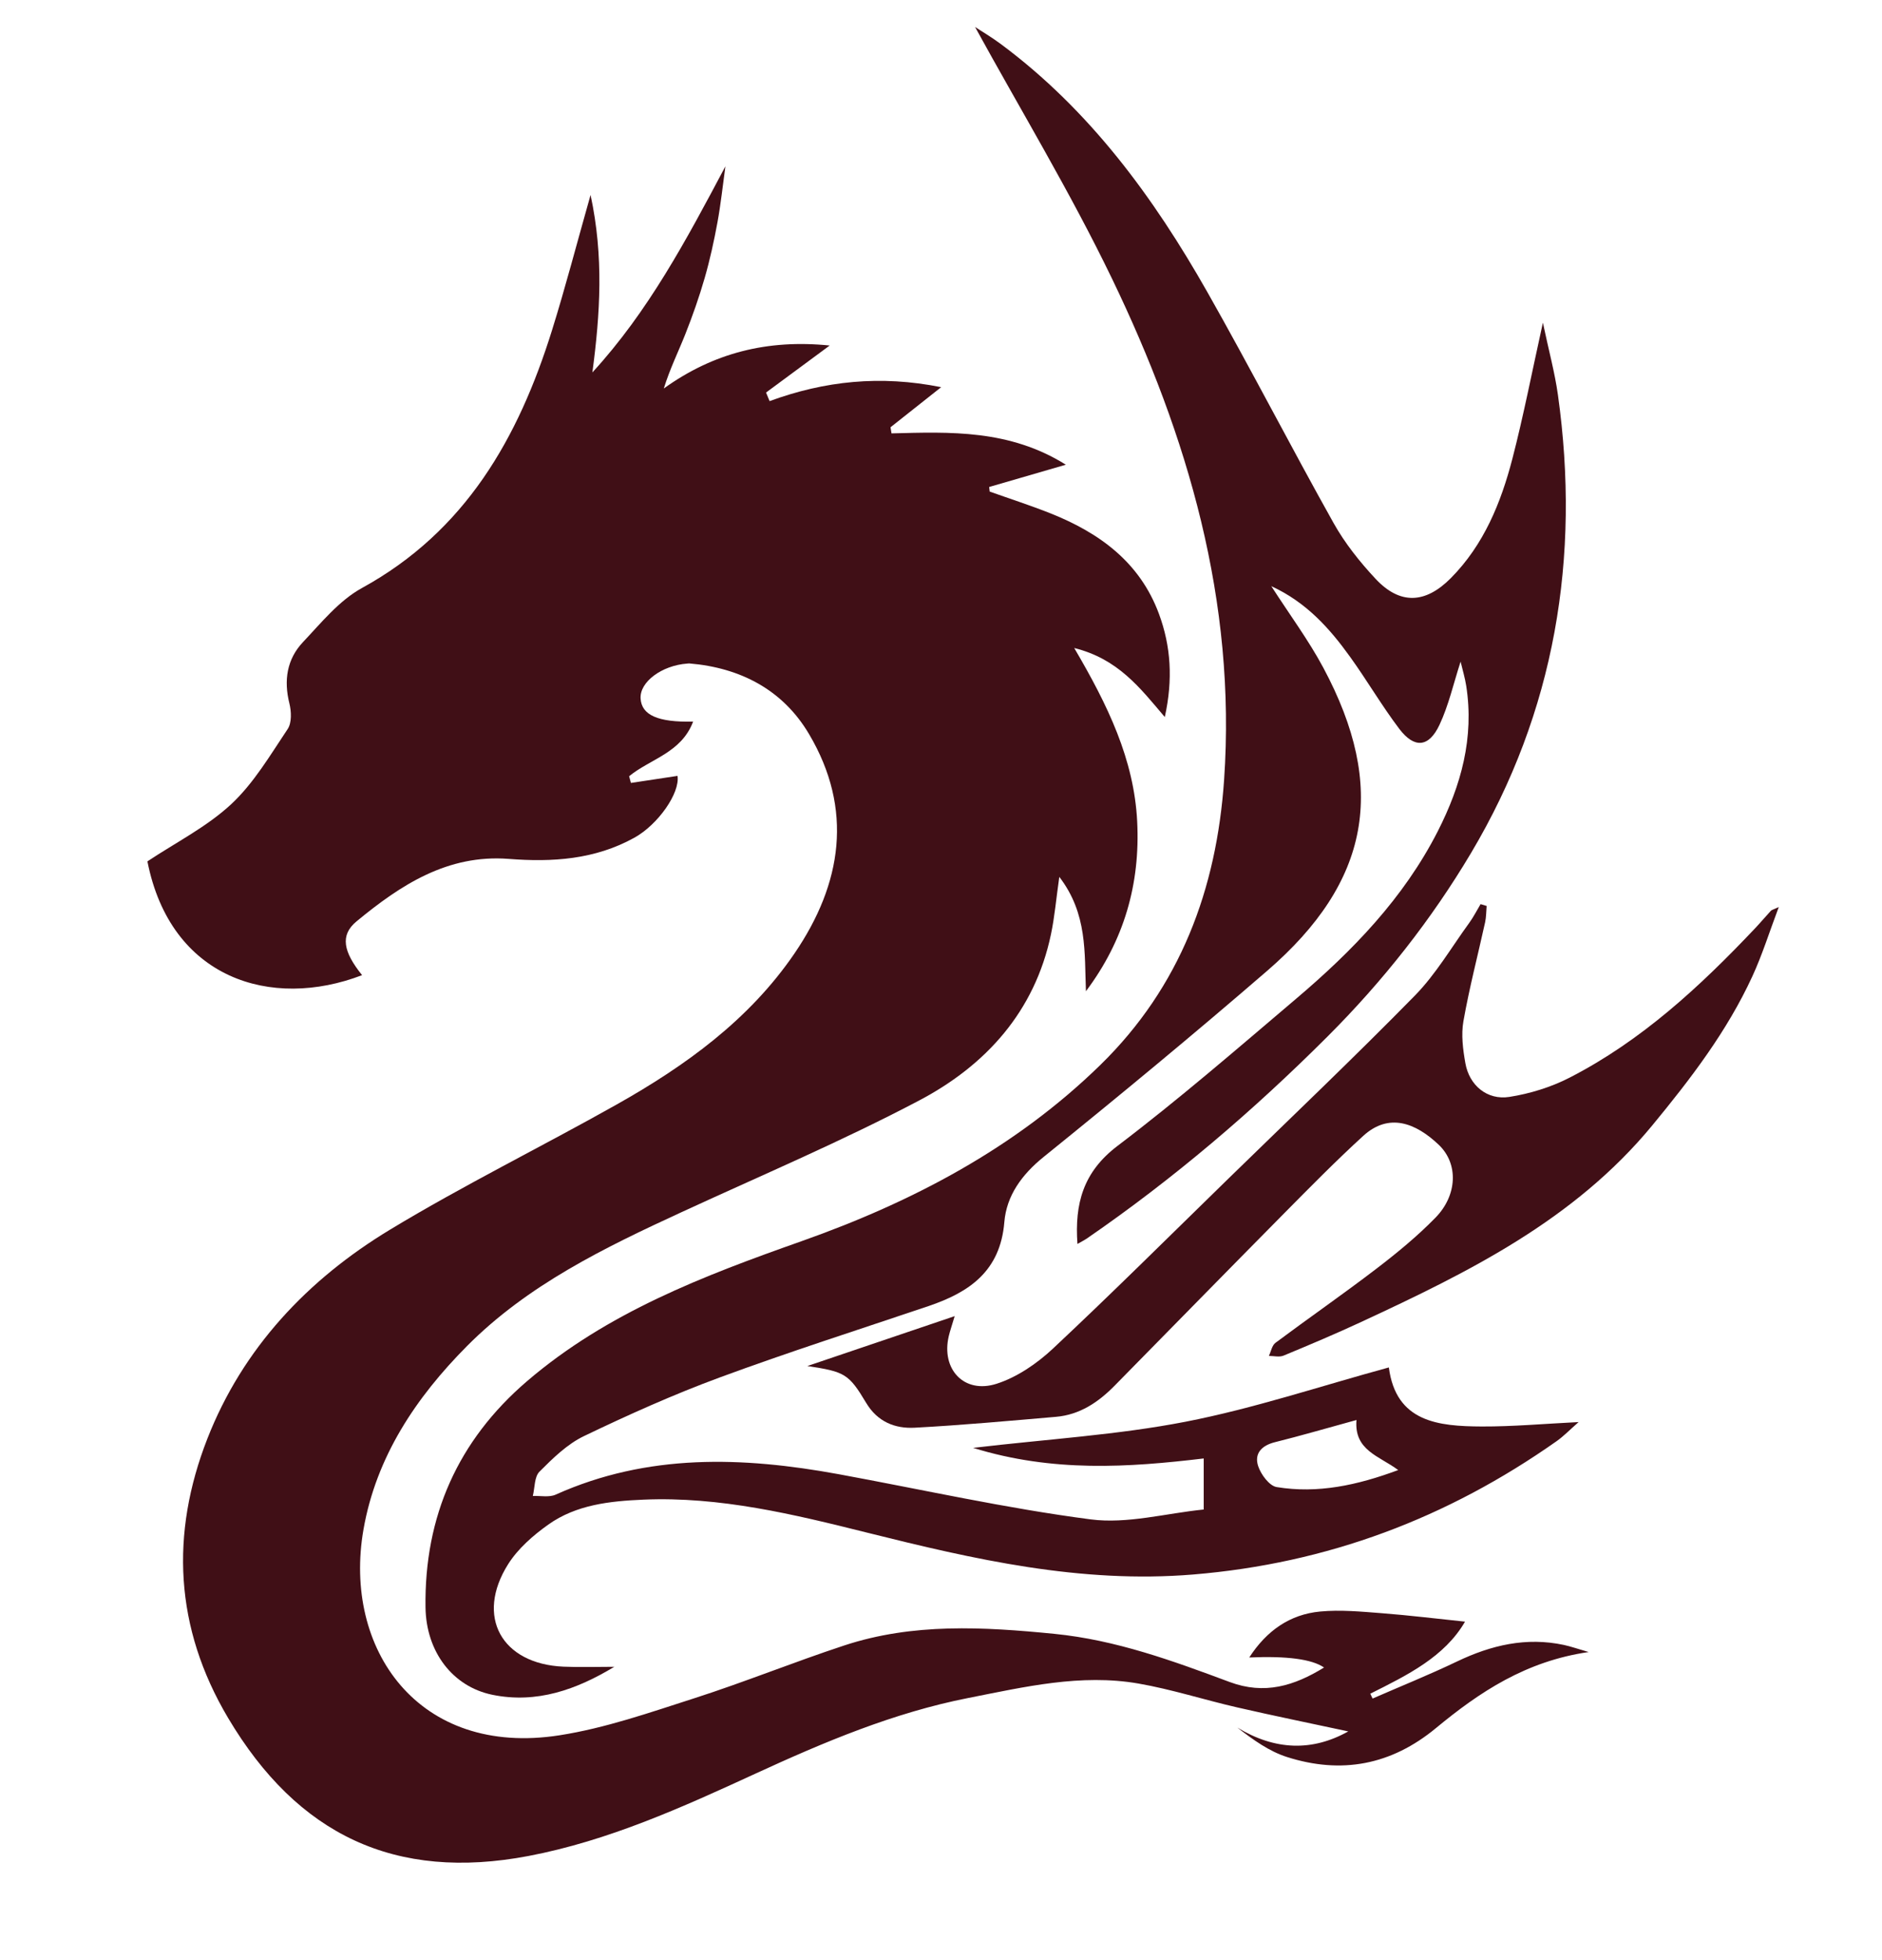 <?xml version="1.0" encoding="UTF-8"?>
<svg id="Layer_1" data-name="Layer 1" xmlns="http://www.w3.org/2000/svg" viewBox="0 0 443 461">
  <defs>
    <style>
      .cls-1 {
        fill: #400f16;
        stroke-width: 0px;
      }
    </style>
  </defs>
  <path class="cls-1" d="M163.15,169.75c-2.77,7.37-10.09,8.77-15.06,12.85.14.53.28,1.05.42,1.58,3.66-.55,7.32-1.11,10.97-1.66.61,4.07-4.61,11.47-10.15,14.54-9.31,5.16-19.31,5.79-29.57,4.99-14.41-1.12-25.49,6.16-35.84,14.7-3.95,3.26-3.09,7.18,1.31,12.65-21.4,8.21-45.09.85-50.53-26.77,6.68-4.44,13.95-8.1,19.69-13.42,5.34-4.96,9.21-11.57,13.33-17.72.98-1.47.87-4.13.4-6.02-1.36-5.43-.58-10.41,3.18-14.4,4.32-4.57,8.53-9.8,13.89-12.74,24.4-13.38,36.83-35.29,44.74-60.62,3.17-10.14,5.84-20.43,9.08-31.85,3.13,14.5,2.26,27.98.43,41.75,13.17-14.33,22.16-31.25,31.31-48.48-.61,4.4-1.07,8.82-1.87,13.18-.81,4.4-1.77,8.8-3.01,13.1-1.29,4.47-2.84,8.87-4.55,13.19-1.63,4.12-3.61,8.09-5.07,12.79,11.64-8.37,24.39-11.6,39.05-10.11-5.3,3.91-10.14,7.49-14.98,11.06.28.67.56,1.34.83,2.02,12.94-4.74,26.07-6.16,40.39-3.28-4.37,3.46-8.14,6.44-11.92,9.43.08.48.15.96.23,1.44,13.85-.36,27.75-.93,41.04,7.37-6.65,1.93-12.35,3.59-18.05,5.24.04.36.08.72.12,1.08,4.78,1.7,9.62,3.26,14.33,5.13,11.52,4.59,21.03,11.49,25.52,23.65,2.82,7.63,3.32,15.45,1.37,24.26-5.89-6.95-11.02-13.67-21.32-16.24,7.92,13.47,14.08,26.21,14.82,40.78.75,14.72-3.09,28.03-12.06,39.96-.37-9.04.4-18.22-6.27-26.9-.75,5.24-1.1,9.45-1.97,13.54-3.81,18.13-15.3,30.77-30.96,39.03-18.21,9.6-37.24,17.66-55.96,26.29-18.19,8.38-36.23,17.12-50.56,31.54-11.99,12.07-21.35,26.02-24.34,43.13-4.89,28.02,12.85,53.62,46.17,48.4,10.75-1.68,21.25-5.35,31.68-8.7,11.87-3.81,23.45-8.52,35.3-12.42,16.2-5.34,32.77-4.39,49.48-2.74,14.48,1.44,27.87,6.34,41.26,11.33,8.21,3.06,15.17.92,22.22-3.41q-4.27-2.94-17.61-2.36c4.09-6.3,9.55-10.14,16.7-10.81,4.76-.45,9.63.02,14.43.39,6.51.5,13,1.3,19.66,1.99-4.8,8.29-13.58,12.59-22.3,16.95.18.38.36.76.54,1.14,6.63-2.89,13.34-5.59,19.86-8.71,8.05-3.85,16.29-5.8,25.17-3.9,1.57.34,3.09.87,5.84,1.67-14.82,2.14-25.73,9.44-35.93,17.87-10.56,8.74-22.28,10.91-35.1,6.82-4.17-1.33-7.9-4-11.67-6.92,8.88,5.38,17.62,5.65,26.11.9-8.62-1.85-17.41-3.64-26.16-5.65-7.77-1.78-15.4-4.25-23.23-5.61-13.56-2.35-26.8.79-40.02,3.39-17.6,3.46-33.97,10.37-50.17,17.82-17.24,7.93-34.57,15.77-53.36,19.35-31.42,5.98-54.39-4.95-70.74-32.47-12.62-21.24-13.61-43.35-4.88-65.68,8.32-21.28,23.61-37.46,42.98-49.17,17.35-10.49,35.62-19.47,53.31-29.42,16.24-9.13,31.26-19.95,41.93-35.59,11.19-16.4,13.9-33.89,3.4-51.6-6.13-10.36-16.1-15.59-28.15-16.6-.16-.01-.33.02-.5.03-6.03.44-11.24,4.34-10.99,8.23.24,3.87,4.04,5.62,12.39,5.42Z"/>
  <path class="cls-1" d="M343.82,155.6c-1.69,5.22-2.82,10.31-4.98,14.91-2.51,5.34-5.92,5.62-9.47.94-4.12-5.44-7.57-11.37-11.56-16.91-4.85-6.75-10.33-12.87-18.56-16.65,4.32,6.71,8.77,12.7,12.25,19.2,15.06,28.12,11.03,50.34-13.2,71.27-17.27,14.92-34.88,29.46-52.64,43.8-5.17,4.17-8.74,9.14-9.25,15.32-.95,11.55-8.23,16.52-17.89,19.78-16.39,5.53-32.87,10.79-49.09,16.77-10.88,4.01-21.51,8.78-31.97,13.8-3.94,1.89-7.32,5.21-10.47,8.36-1.22,1.22-1.09,3.78-1.57,5.73,1.8-.08,3.85.37,5.38-.32,21.64-9.72,43.99-8.95,66.6-4.81,19.76,3.63,39.42,8.04,59.31,10.63,8.65,1.13,17.78-1.44,26.63-2.32v-12.01c-17.7,2.11-35.51,3.31-54.28-2.49,17.57-2.07,34-3.04,50.01-6.15,16.06-3.12,31.7-8.37,47.85-12.77,1.68,12.88,11.66,13.84,21.89,13.89,7.27.03,14.54-.63,22.78-1.04-2.07,1.81-3.51,3.32-5.19,4.5-25.71,18.09-53.9,28.75-85.55,31.36-26.53,2.18-51.57-3.56-76.79-9.86-17.25-4.31-34.59-8.52-52.61-7.75-7.87.34-15.78,1.17-22.39,5.87-3.57,2.54-7.14,5.65-9.45,9.31-7.76,12.3-1.56,23.48,13.04,24.11,3.91.17,7.84.03,11.95.03-8.83,5.33-18.24,8.74-28.73,6.58-9.31-1.92-15.56-10.08-15.71-20.56-.3-21.36,7.6-39.25,23.9-53.21,18.85-16.15,41.53-24.78,64.53-32.9,26.13-9.23,50.34-21.9,70.41-41.48,18.83-18.38,27.37-41.33,29.14-67.09,2.89-41.9-8.49-80.82-26.42-117.96-9.81-20.32-21.54-39.71-32.2-59.13,1.47.97,3.89,2.39,6.13,4.06,20.88,15.52,35.9,36,48.56,58.32,10.18,17.95,19.62,36.32,29.71,54.33,2.65,4.73,6.15,9.12,9.87,13.1,5.75,6.15,11.73,5.88,17.73-.17,7.76-7.84,11.78-17.7,14.48-28.08,2.61-10.07,4.59-20.3,7.18-32,1.37,6.51,2.8,11.7,3.54,16.99,5.36,38.21-.71,74.58-20.44,107.74-9.3,15.64-20.72,30.14-33.79,43.19-17.51,17.49-36.22,33.46-56.6,47.48-.66.45-1.39.81-2.27,1.32-.68-9.48,1.35-16.93,9.41-23.05,14.46-10.97,28.21-22.88,42.06-34.63,13.28-11.26,25.32-23.66,33.35-39.41,5.49-10.78,8.6-22.01,6.69-34.21-.29-1.87-.85-3.7-1.32-5.68ZM319.29,334.05c-7.02,1.92-13.06,3.69-19.17,5.21-3.16.78-4.94,2.69-3.96,5.64.65,1.96,2.62,4.63,4.34,4.92,9.67,1.59,18.98-.42,28.62-4-4.47-3.34-10.42-4.6-9.82-11.77Z"/>
  <path class="cls-1" d="M190.07,321.34c11.9-4.03,22.82-7.73,34.65-11.73-.68,2.29-1.1,3.48-1.39,4.7-1.84,7.77,3.59,13.67,11.26,11.21,4.83-1.55,9.51-4.76,13.27-8.28,13.99-13.1,27.58-26.62,41.31-40,14.67-14.3,29.53-28.42,43.88-43.04,4.94-5.04,8.6-11.34,12.79-17.1,1.01-1.38,1.78-2.93,2.67-4.41.48.14.95.28,1.43.43-.11,1.28-.09,2.58-.36,3.83-1.71,7.77-3.73,15.47-5.11,23.29-.56,3.17-.11,6.64.46,9.87.92,5.21,5.12,8.75,10.36,7.93,4.83-.76,9.76-2.27,14.11-4.5,16.98-8.69,30.78-21.48,43.77-35.21,1.26-1.33,2.43-2.74,3.68-4.08.2-.21.56-.27,1.85-.87-2.23,5.92-3.89,11.25-6.21,16.28-5.96,12.95-14.51,24.1-23.57,35.09-18.36,22.25-43.18,34.48-68.46,46.21-6.04,2.8-12.18,5.4-18.33,7.94-.99.41-2.29.07-3.45.07.5-1.04.72-2.46,1.55-3.08,7.87-5.87,15.95-11.46,23.74-17.42,4.88-3.73,9.68-7.67,13.96-12.06,5.09-5.22,5.44-12.64.72-17.12-5.42-5.14-11.72-7.59-17.76-2.08-6.38,5.82-12.46,12-18.54,18.14-13.36,13.5-26.65,27.07-39.97,40.61-3.83,3.9-8.22,6.86-13.82,7.34-11.08.95-22.16,1.97-33.26,2.56-4.63.25-8.74-1.39-11.4-5.82-4.12-6.88-5.03-7.35-13.82-8.68Z"/>
</svg>